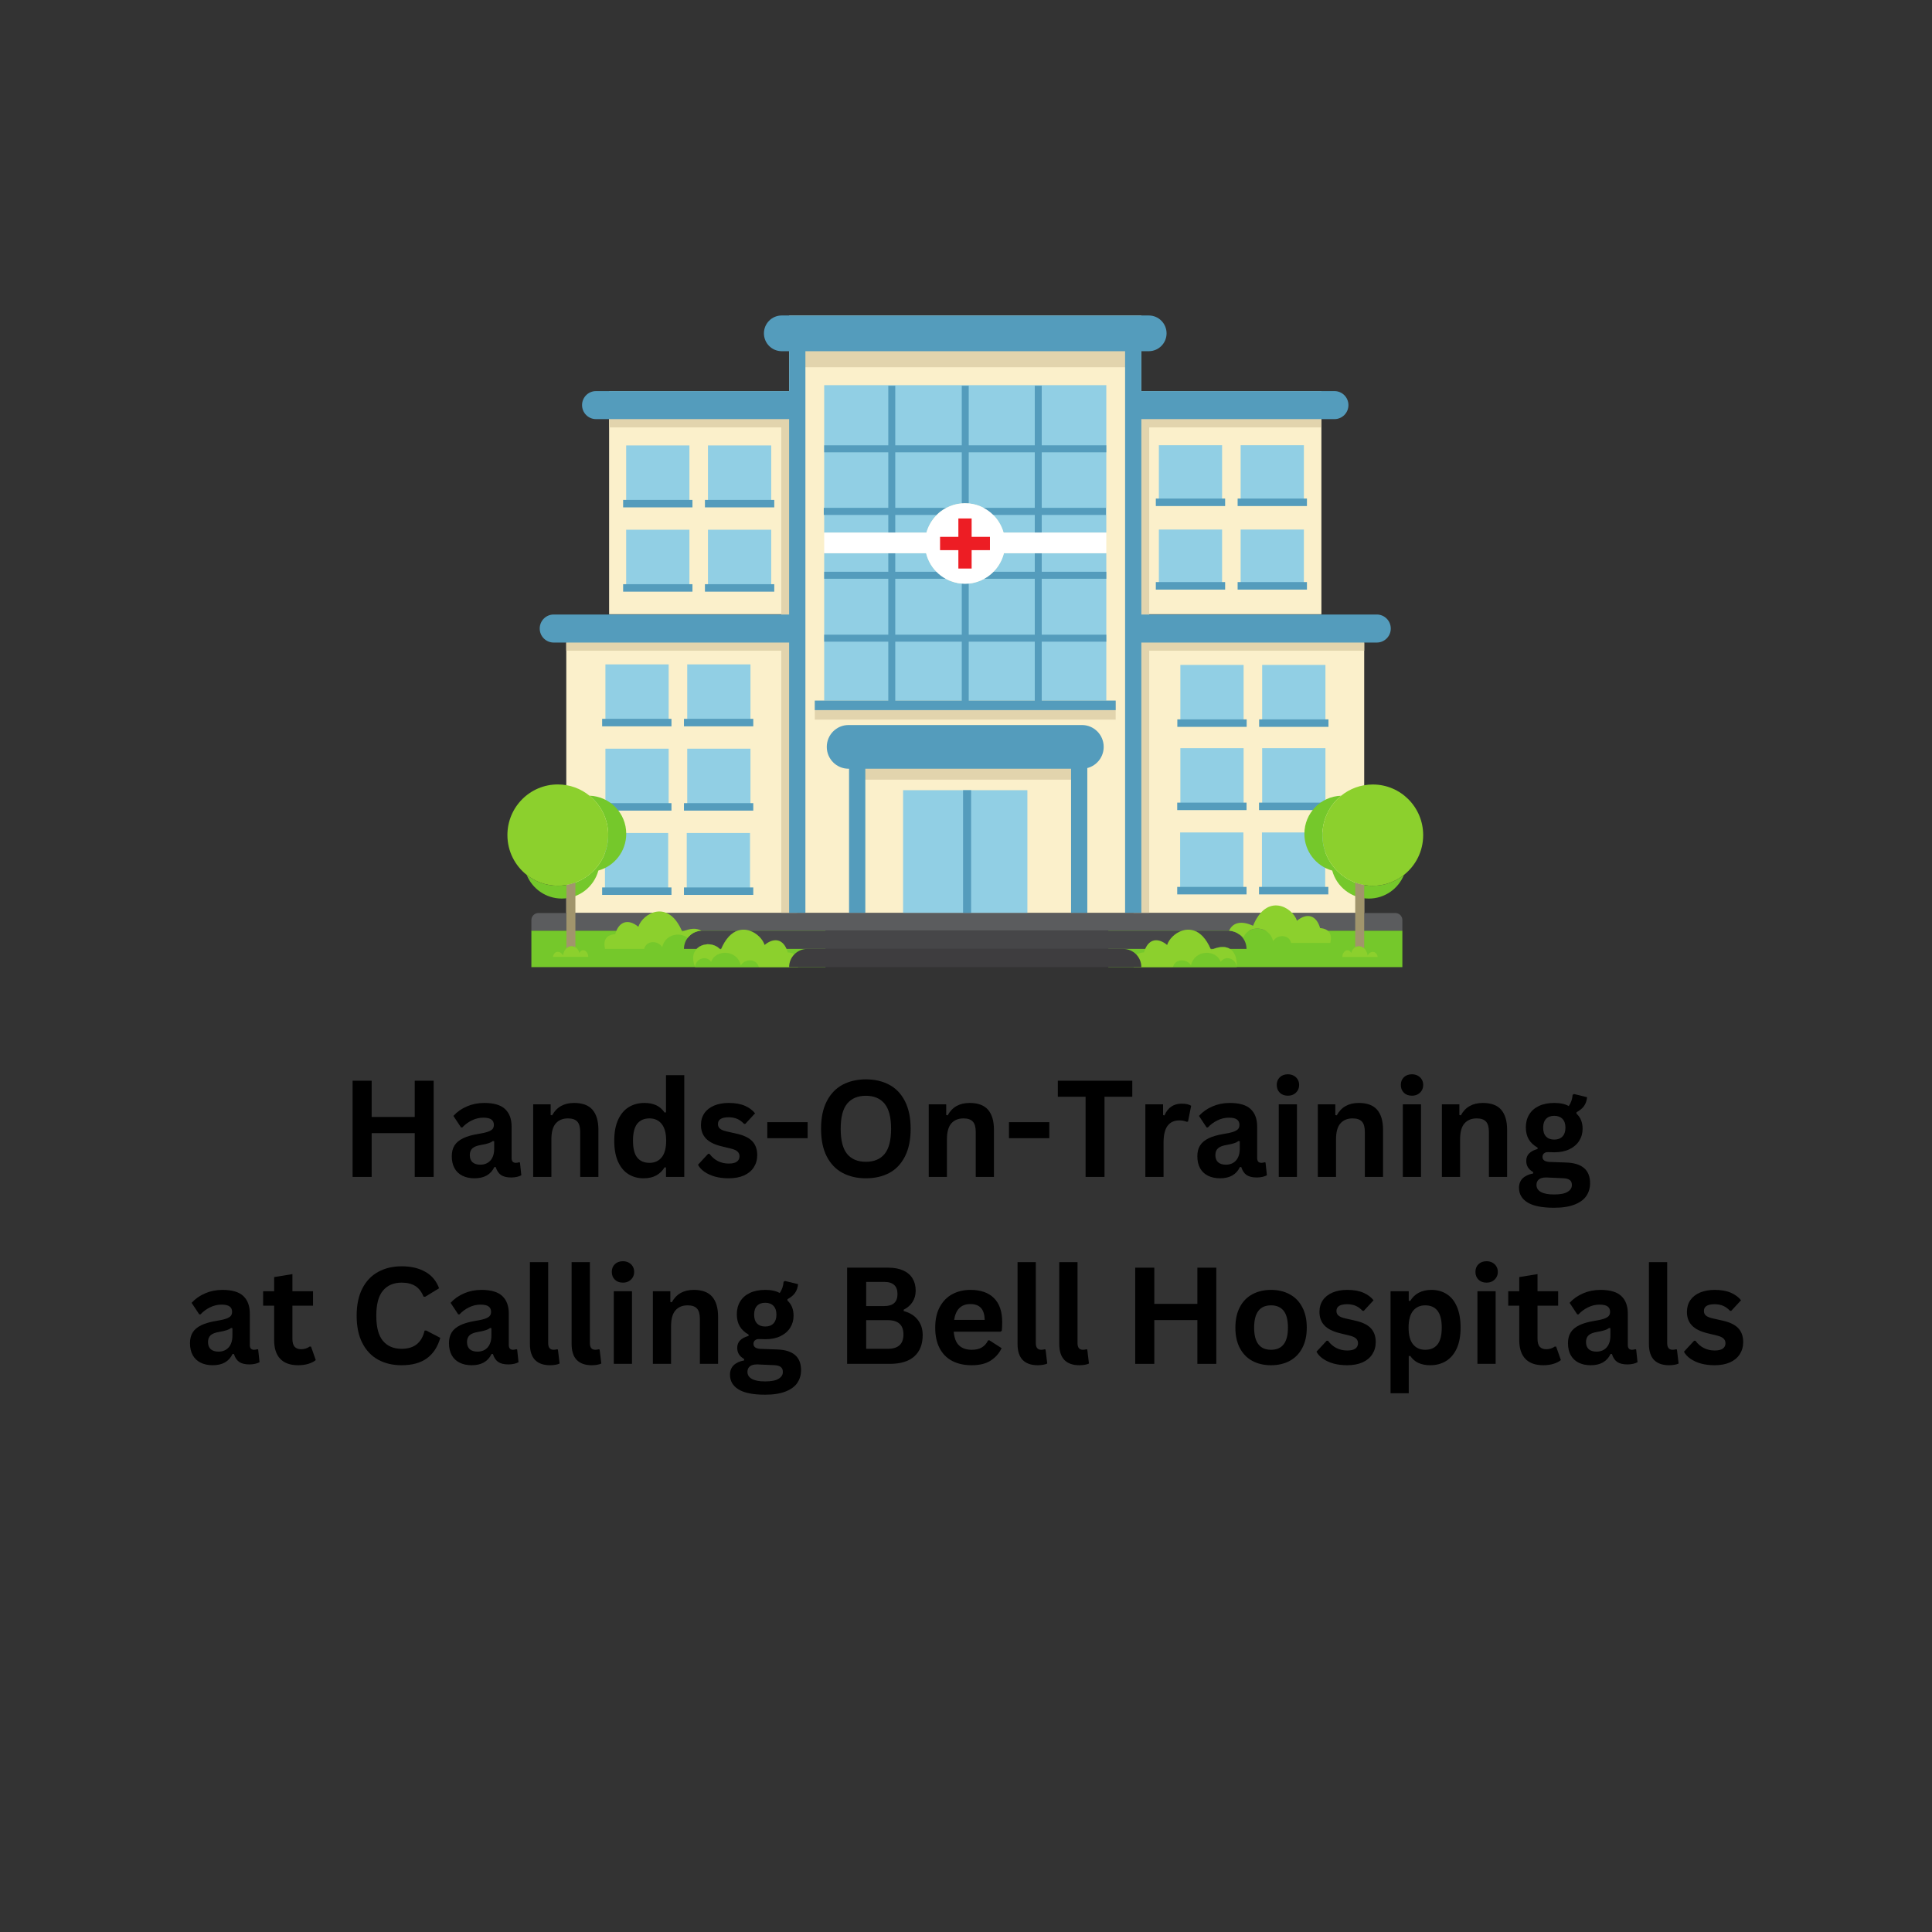 <svg xmlns="http://www.w3.org/2000/svg" xmlns:xlink="http://www.w3.org/1999/xlink" width="500" viewBox="0 0 375 375" height="500" preserveAspectRatio="xMidYMid meet"><rect x="0" y="0" width="375" height="375" fill="#333333" stroke="none"/><defs><g></g><clipPath id="e8f235bf91"><path d="M 153 61.105 L 222 61.105 L 222 178 L 153 178 Z M 153 61.105 " clip-rule="nonzero"></path></clipPath><clipPath id="f8c0e31ef4"><path d="M 148 61.105 L 227 61.105 L 227 69 L 148 69 Z M 148 61.105 " clip-rule="nonzero"></path></clipPath><clipPath id="92ba273bae"><path d="M 215 180 L 272.684 180 L 272.684 187.719 L 215 187.719 Z M 215 180 " clip-rule="nonzero"></path></clipPath><clipPath id="fc86290cf4"><path d="M 103 180 L 160.703 180 L 160.703 187.719 L 103 187.719 Z M 103 180 " clip-rule="nonzero"></path></clipPath><clipPath id="310c5b1327"><path d="M 227.359 184.422 L 240.691 184.422 L 240.691 187.719 L 227.359 187.719 Z M 227.359 184.422 " clip-rule="nonzero"></path></clipPath><clipPath id="713a446281"><path d="M 134.039 184.422 L 147.371 184.422 L 147.371 187.719 L 134.039 187.719 Z M 134.039 184.422 " clip-rule="nonzero"></path></clipPath><clipPath id="066c1c57af"><path d="M 219.359 180 L 240.691 180 L 240.691 187.719 L 219.359 187.719 Z M 219.359 180 " clip-rule="nonzero"></path></clipPath><clipPath id="c3696f6284"><path d="M 134.039 180 L 155 180 L 155 187.719 L 134.039 187.719 Z M 134.039 180 " clip-rule="nonzero"></path></clipPath><clipPath id="7649744625"><path d="M 256 152 L 276.238 152 L 276.238 172 L 256 172 Z M 256 152 " clip-rule="nonzero"></path></clipPath><clipPath id="0f238d0c63"><path d="M 98.488 152 L 119 152 L 119 172 L 98.488 172 Z M 98.488 152 " clip-rule="nonzero"></path></clipPath><clipPath id="6b954d7a6c"><path d="M 153 184 L 222 184 L 222 187.719 L 153 187.719 Z M 153 184 " clip-rule="nonzero"></path></clipPath></defs><g clip-path="url(#e8f235bf91)"><path fill="#fbf0cb" d="M 221.535 61.238 L 221.535 177.215 L 153.168 177.215 L 153.168 61.238 L 221.535 61.238 " fill-opacity="1" fill-rule="nonzero"></path></g><path fill="#fbf0cb" d="M 264.789 177.215 L 221.535 177.215 L 221.535 124.719 L 264.789 124.719 L 264.789 177.215 " fill-opacity="1" fill-rule="nonzero"></path><path fill="#fbf0cb" d="M 256.484 75.91 L 221.535 75.91 L 221.535 119.223 L 256.484 119.223 L 256.484 75.91 " fill-opacity="1" fill-rule="nonzero"></path><path fill="#fbf0cb" d="M 109.914 177.215 L 153.172 177.215 L 153.172 124.719 L 109.914 124.719 L 109.914 177.215 " fill-opacity="1" fill-rule="nonzero"></path><path fill="#fbf0cb" d="M 118.227 75.91 L 153.172 75.91 L 153.172 119.223 L 118.227 119.223 L 118.227 75.91 " fill-opacity="1" fill-rule="nonzero"></path><path fill="#e2d4ad" d="M 209.465 151.332 L 165.809 151.332 L 165.809 147.48 L 209.465 147.48 L 209.465 151.332 " fill-opacity="1" fill-rule="nonzero"></path><path fill="#e2d4ad" d="M 216.551 139.68 L 158.152 139.68 L 158.152 136.109 L 216.551 136.109 L 216.551 139.68 " fill-opacity="1" fill-rule="nonzero"></path><path fill="#e2d4ad" d="M 264.789 126.297 L 221.129 126.297 L 221.129 122.441 L 264.789 122.441 L 264.789 126.297 " fill-opacity="1" fill-rule="nonzero"></path><path fill="#e2d4ad" d="M 219.363 71.281 L 154.746 71.281 L 154.746 66.566 L 219.363 66.566 L 219.363 71.281 " fill-opacity="1" fill-rule="nonzero"></path><path fill="#e2d4ad" d="M 256.484 82.961 L 219.559 82.961 L 219.559 79.105 L 256.484 79.105 L 256.484 82.961 " fill-opacity="1" fill-rule="nonzero"></path><path fill="#e2d4ad" d="M 153.57 126.297 L 109.91 126.297 L 109.91 122.441 L 153.57 122.441 L 153.57 126.297 " fill-opacity="1" fill-rule="nonzero"></path><path fill="#e2d4ad" d="M 155.75 82.961 L 118.227 82.961 L 118.227 79.105 L 155.75 79.105 L 155.75 82.961 " fill-opacity="1" fill-rule="nonzero"></path><path fill="#e2d4ad" d="M 223.062 177.215 L 220.012 177.215 L 220.012 78.031 L 223.062 78.031 L 223.062 177.215 " fill-opacity="1" fill-rule="nonzero"></path><path fill="#e2d4ad" d="M 154.691 177.215 L 151.645 177.215 L 151.645 78.031 L 154.691 78.031 L 154.691 177.215 " fill-opacity="1" fill-rule="nonzero"></path><path fill="#91cfe4" d="M 199.414 153.375 L 199.414 177.215 L 175.289 177.215 L 175.289 153.375 L 199.414 153.375 " fill-opacity="1" fill-rule="nonzero"></path><path fill="#91cfe4" d="M 214.734 107.375 L 214.734 135.992 L 159.977 135.992 L 159.977 107.375 L 179.758 107.375 C 180.539 110.582 183.305 113.004 186.68 113.273 C 186.891 113.293 187.098 113.301 187.305 113.301 C 187.555 113.301 187.793 113.293 188.031 113.273 C 191.359 112.957 194.074 110.547 194.855 107.375 L 214.734 107.375 " fill-opacity="1" fill-rule="nonzero"></path><path fill="#91cfe4" d="M 214.734 74.762 L 214.734 103.383 L 194.793 103.383 C 193.945 100.316 191.273 98.02 188.031 97.715 C 187.793 97.695 187.555 97.684 187.305 97.684 C 187.098 97.684 186.891 97.695 186.68 97.715 C 183.391 97.973 180.684 100.289 179.824 103.383 L 159.977 103.383 L 159.977 74.762 L 214.734 74.762 " fill-opacity="1" fill-rule="nonzero"></path><path fill="#91cfe4" d="M 253.086 97.715 L 240.809 97.715 L 240.809 86.418 L 253.086 86.418 L 253.086 97.715 " fill-opacity="1" fill-rule="nonzero"></path><path fill="#91cfe4" d="M 237.207 97.715 L 224.934 97.715 L 224.934 86.418 L 237.207 86.418 L 237.207 97.715 " fill-opacity="1" fill-rule="nonzero"></path><path fill="#91cfe4" d="M 253.086 114.078 L 240.809 114.078 L 240.809 102.785 L 253.086 102.785 L 253.086 114.078 " fill-opacity="1" fill-rule="nonzero"></path><path fill="#91cfe4" d="M 237.207 114.078 L 224.934 114.078 L 224.934 102.785 L 237.207 102.785 L 237.207 114.078 " fill-opacity="1" fill-rule="nonzero"></path><path fill="#91cfe4" d="M 257.266 140.355 L 244.984 140.355 L 244.984 129.062 L 257.266 129.062 L 257.266 140.355 " fill-opacity="1" fill-rule="nonzero"></path><path fill="#91cfe4" d="M 241.383 140.355 L 229.109 140.355 L 229.109 129.062 L 241.383 129.062 L 241.383 140.355 " fill-opacity="1" fill-rule="nonzero"></path><path fill="#91cfe4" d="M 257.266 156.512 L 244.984 156.512 L 244.984 145.219 L 257.266 145.219 L 257.266 156.512 " fill-opacity="1" fill-rule="nonzero"></path><path fill="#91cfe4" d="M 241.383 156.512 L 229.109 156.512 L 229.109 145.219 L 241.383 145.219 L 241.383 156.512 " fill-opacity="1" fill-rule="nonzero"></path><path fill="#91cfe4" d="M 257.219 172.879 L 244.941 172.879 L 244.941 161.578 L 257.219 161.578 L 257.219 172.879 " fill-opacity="1" fill-rule="nonzero"></path><path fill="#91cfe4" d="M 241.34 172.879 L 229.062 172.879 L 229.062 161.578 L 241.34 161.578 L 241.34 172.879 " fill-opacity="1" fill-rule="nonzero"></path><path fill="#91cfe4" d="M 145.668 140.254 L 133.391 140.254 L 133.391 128.957 L 145.668 128.957 L 145.668 140.254 " fill-opacity="1" fill-rule="nonzero"></path><path fill="#91cfe4" d="M 129.789 140.254 L 117.512 140.254 L 117.512 128.957 L 129.789 128.957 L 129.789 140.254 " fill-opacity="1" fill-rule="nonzero"></path><path fill="#91cfe4" d="M 145.668 156.613 L 133.391 156.613 L 133.391 145.32 L 145.668 145.32 L 145.668 156.613 " fill-opacity="1" fill-rule="nonzero"></path><path fill="#91cfe4" d="M 129.789 156.613 L 117.512 156.613 L 117.512 145.32 L 129.789 145.32 L 129.789 156.613 " fill-opacity="1" fill-rule="nonzero"></path><path fill="#91cfe4" d="M 145.578 172.98 L 133.297 172.98 L 133.297 161.684 L 145.578 161.684 L 145.578 172.98 " fill-opacity="1" fill-rule="nonzero"></path><path fill="#91cfe4" d="M 129.695 172.98 L 117.422 172.98 L 117.422 161.684 L 129.695 161.684 L 129.695 172.98 " fill-opacity="1" fill-rule="nonzero"></path><path fill="#91cfe4" d="M 149.695 97.754 L 137.414 97.754 L 137.414 86.461 L 149.695 86.461 L 149.695 97.754 " fill-opacity="1" fill-rule="nonzero"></path><path fill="#91cfe4" d="M 133.816 97.754 L 121.539 97.754 L 121.539 86.461 L 133.816 86.461 L 133.816 97.754 " fill-opacity="1" fill-rule="nonzero"></path><path fill="#91cfe4" d="M 149.695 114.117 L 137.414 114.117 L 137.414 102.82 L 149.695 102.82 L 149.695 114.117 " fill-opacity="1" fill-rule="nonzero"></path><path fill="#91cfe4" d="M 133.816 114.117 L 121.539 114.117 L 121.539 102.82 L 133.816 102.82 L 133.816 114.117 " fill-opacity="1" fill-rule="nonzero"></path><path fill="#549cbc" d="M 214.734 110.984 L 214.734 112.344 L 191.023 112.344 C 191.695 111.977 192.301 111.523 192.824 110.984 L 214.734 110.984 " fill-opacity="1" fill-rule="nonzero"></path><path fill="#549cbc" d="M 183.582 112.344 L 159.977 112.344 L 159.977 110.984 L 181.777 110.984 C 182.312 111.527 182.914 111.988 183.582 112.344 " fill-opacity="1" fill-rule="nonzero"></path><path fill="#549cbc" d="M 183.621 98.574 C 182.934 98.93 182.309 99.398 181.762 99.945 L 159.895 99.945 L 159.895 98.574 L 183.621 98.574 " fill-opacity="1" fill-rule="nonzero"></path><path fill="#549cbc" d="M 214.648 98.574 L 214.648 99.945 L 192.699 99.945 C 192.145 99.398 191.516 98.941 190.828 98.574 L 214.648 98.574 " fill-opacity="1" fill-rule="nonzero"></path><path fill="#549cbc" d="M 154.746 81.352 L 115.684 81.352 C 114.188 81.352 112.977 80.133 112.977 78.629 C 112.977 77.125 114.188 75.91 115.684 75.91 L 154.746 75.91 L 154.746 81.352 " fill-opacity="1" fill-rule="nonzero"></path><path fill="#549cbc" d="M 154.746 124.719 L 107.469 124.719 C 105.973 124.719 104.758 123.504 104.758 122 C 104.758 120.496 105.973 119.277 107.469 119.277 L 154.746 119.277 L 154.746 124.719 " fill-opacity="1" fill-rule="nonzero"></path><path fill="#549cbc" d="M 219.957 81.352 L 259.02 81.352 C 260.516 81.352 261.73 80.133 261.73 78.629 C 261.73 77.125 260.516 75.91 259.02 75.91 L 219.957 75.91 L 219.957 81.352 " fill-opacity="1" fill-rule="nonzero"></path><path fill="#549cbc" d="M 219.957 124.719 L 267.238 124.719 C 268.734 124.719 269.949 123.504 269.949 122 C 269.949 120.496 268.734 119.277 267.238 119.277 L 219.957 119.277 L 219.957 124.719 " fill-opacity="1" fill-rule="nonzero"></path><g clip-path="url(#f8c0e31ef4)"><path fill="#549cbc" d="M 222.973 68.168 L 151.73 68.168 C 149.824 68.168 148.277 66.617 148.277 64.703 C 148.277 62.785 149.824 61.234 151.73 61.234 L 222.973 61.234 C 224.883 61.234 226.43 62.785 226.43 64.703 C 226.43 66.617 224.883 68.168 222.973 68.168 " fill-opacity="1" fill-rule="nonzero"></path></g><path fill="#549cbc" d="M 173.77 74.879 L 173.77 103.383 L 172.418 103.383 L 172.418 74.879 L 173.77 74.879 " fill-opacity="1" fill-rule="nonzero"></path><path fill="#549cbc" d="M 172.418 107.375 L 173.77 107.375 L 173.77 136.109 L 172.418 136.109 L 172.418 107.375 " fill-opacity="1" fill-rule="nonzero"></path><path fill="#549cbc" d="M 188.031 74.879 L 188.031 97.715 C 187.793 97.695 187.555 97.684 187.305 97.684 C 187.098 97.684 186.891 97.695 186.68 97.715 L 186.68 74.879 L 188.031 74.879 " fill-opacity="1" fill-rule="nonzero"></path><path fill="#549cbc" d="M 187.305 113.301 C 187.555 113.301 187.793 113.293 188.031 113.273 L 188.031 136.109 L 186.68 136.109 L 186.68 113.273 C 186.891 113.293 187.098 113.301 187.305 113.301 " fill-opacity="1" fill-rule="nonzero"></path><path fill="#549cbc" d="M 214.73 123.191 L 214.73 124.551 L 159.973 124.551 L 159.973 123.191 L 214.73 123.191 " fill-opacity="1" fill-rule="nonzero"></path><path fill="#549cbc" d="M 214.73 86.438 L 214.73 87.797 L 159.973 87.797 L 159.973 86.438 L 214.73 86.438 " fill-opacity="1" fill-rule="nonzero"></path><path fill="#549cbc" d="M 202.199 74.879 L 202.199 103.383 L 200.848 103.383 L 200.848 74.879 L 202.199 74.879 " fill-opacity="1" fill-rule="nonzero"></path><path fill="#549cbc" d="M 200.848 107.375 L 202.199 107.375 L 202.199 136.109 L 200.848 136.109 L 200.848 107.375 " fill-opacity="1" fill-rule="nonzero"></path><path fill="#549cbc" d="M 188.492 153.375 L 188.492 177.215 L 186.93 177.215 L 186.93 153.375 L 188.492 153.375 " fill-opacity="1" fill-rule="nonzero"></path><path fill="#549cbc" d="M 156.328 177.215 L 153.168 177.215 L 153.168 67.383 L 156.328 67.383 L 156.328 177.215 " fill-opacity="1" fill-rule="nonzero"></path><path fill="#549cbc" d="M 221.535 177.188 L 218.379 177.188 L 218.379 67.355 L 221.535 67.355 L 221.535 177.188 " fill-opacity="1" fill-rule="nonzero"></path><path fill="#549cbc" d="M 237.797 98.223 L 224.344 98.223 L 224.344 96.773 L 237.797 96.773 L 237.797 98.223 " fill-opacity="1" fill-rule="nonzero"></path><path fill="#549cbc" d="M 253.676 98.223 L 240.223 98.223 L 240.223 96.773 L 253.676 96.773 L 253.676 98.223 " fill-opacity="1" fill-rule="nonzero"></path><path fill="#549cbc" d="M 253.676 114.441 L 240.223 114.441 L 240.223 112.984 L 253.676 112.984 L 253.676 114.441 " fill-opacity="1" fill-rule="nonzero"></path><path fill="#549cbc" d="M 237.797 114.441 L 224.344 114.441 L 224.344 112.984 L 237.797 112.984 L 237.797 114.441 " fill-opacity="1" fill-rule="nonzero"></path><path fill="#549cbc" d="M 241.977 141.082 L 228.52 141.082 L 228.52 139.629 L 241.977 139.629 L 241.977 141.082 " fill-opacity="1" fill-rule="nonzero"></path><path fill="#549cbc" d="M 257.855 141.082 L 244.398 141.082 L 244.398 139.629 L 257.855 139.629 L 257.855 141.082 " fill-opacity="1" fill-rule="nonzero"></path><path fill="#549cbc" d="M 241.953 157.238 L 228.496 157.238 L 228.496 155.789 L 241.953 155.789 L 241.953 157.238 " fill-opacity="1" fill-rule="nonzero"></path><path fill="#549cbc" d="M 257.828 157.238 L 244.375 157.238 L 244.375 155.789 L 257.828 155.789 L 257.828 157.238 " fill-opacity="1" fill-rule="nonzero"></path><path fill="#549cbc" d="M 241.953 173.602 L 228.496 173.602 L 228.496 172.148 L 241.953 172.148 L 241.953 173.602 " fill-opacity="1" fill-rule="nonzero"></path><path fill="#549cbc" d="M 257.828 173.602 L 244.375 173.602 L 244.375 172.148 L 257.828 172.148 L 257.828 173.602 " fill-opacity="1" fill-rule="nonzero"></path><path fill="#549cbc" d="M 130.332 173.703 L 116.875 173.703 L 116.875 172.254 L 130.332 172.254 L 130.332 173.703 " fill-opacity="1" fill-rule="nonzero"></path><path fill="#549cbc" d="M 146.211 173.703 L 132.754 173.703 L 132.754 172.254 L 146.211 172.254 L 146.211 173.703 " fill-opacity="1" fill-rule="nonzero"></path><path fill="#549cbc" d="M 130.332 157.34 L 116.875 157.34 L 116.875 155.891 L 130.332 155.891 L 130.332 157.34 " fill-opacity="1" fill-rule="nonzero"></path><path fill="#549cbc" d="M 146.211 157.34 L 132.754 157.34 L 132.754 155.891 L 146.211 155.891 L 146.211 157.34 " fill-opacity="1" fill-rule="nonzero"></path><path fill="#549cbc" d="M 130.332 140.98 L 116.875 140.98 L 116.875 139.527 L 130.332 139.527 L 130.332 140.98 " fill-opacity="1" fill-rule="nonzero"></path><path fill="#549cbc" d="M 146.211 140.98 L 132.754 140.98 L 132.754 139.527 L 146.211 139.527 L 146.211 140.98 " fill-opacity="1" fill-rule="nonzero"></path><path fill="#549cbc" d="M 134.406 114.844 L 120.949 114.844 L 120.949 113.391 L 134.406 113.391 L 134.406 114.844 " fill-opacity="1" fill-rule="nonzero"></path><path fill="#549cbc" d="M 150.285 114.844 L 136.828 114.844 L 136.828 113.391 L 150.285 113.391 L 150.285 114.844 " fill-opacity="1" fill-rule="nonzero"></path><path fill="#549cbc" d="M 134.406 98.48 L 120.949 98.48 L 120.949 97.031 L 134.406 97.031 L 134.406 98.48 " fill-opacity="1" fill-rule="nonzero"></path><path fill="#549cbc" d="M 150.285 98.48 L 136.828 98.48 L 136.828 97.031 L 150.285 97.031 L 150.285 98.48 " fill-opacity="1" fill-rule="nonzero"></path><path fill="#549cbc" d="M 167.957 177.215 L 164.801 177.215 L 164.801 145.938 L 167.957 145.938 L 167.957 177.215 " fill-opacity="1" fill-rule="nonzero"></path><path fill="#549cbc" d="M 211.047 177.215 L 207.891 177.215 L 207.891 145.32 L 211.047 145.32 L 211.047 177.215 " fill-opacity="1" fill-rule="nonzero"></path><path fill="#549cbc" d="M 210.004 149.211 L 164.703 149.211 C 162.367 149.211 160.477 147.312 160.477 144.969 C 160.477 142.625 162.367 140.727 164.703 140.727 L 210.004 140.727 C 212.332 140.727 214.227 142.625 214.227 144.969 C 214.227 147.312 212.332 149.211 210.004 149.211 " fill-opacity="1" fill-rule="nonzero"></path><path fill="#549cbc" d="M 216.551 137.832 L 158.152 137.832 L 158.152 135.984 L 216.551 135.984 L 216.551 137.832 " fill-opacity="1" fill-rule="nonzero"></path><path fill="#ffffff" d="M 214.734 103.383 L 214.734 107.375 L 194.855 107.375 C 194.516 108.762 193.797 109.996 192.824 110.984 C 192.301 111.523 191.695 111.977 191.023 112.344 C 190.121 112.852 189.113 113.18 188.031 113.273 C 187.793 113.293 187.555 113.301 187.305 113.301 C 187.098 113.301 186.891 113.293 186.68 113.273 C 185.562 113.184 184.516 112.859 183.582 112.344 C 182.914 111.988 182.312 111.527 181.777 110.984 C 180.809 110.008 180.102 108.773 179.758 107.375 L 159.977 107.375 L 159.977 103.383 L 179.824 103.383 C 180.188 102.062 180.902 100.883 181.844 99.945 C 182.391 99.398 183.02 98.93 183.707 98.574 C 184.613 98.098 185.613 97.789 186.68 97.715 C 186.891 97.695 187.098 97.684 187.305 97.684 C 187.555 97.684 187.793 97.695 188.031 97.715 C 189.062 97.812 190.035 98.105 190.91 98.574 C 191.598 98.941 192.23 99.398 192.781 99.945 C 193.715 100.883 194.418 102.062 194.793 103.383 L 214.734 103.383 " fill-opacity="1" fill-rule="nonzero"></path><path fill="#ed1d24" d="M 188.594 110.355 L 186.02 110.355 L 186.02 100.633 L 188.594 100.633 L 188.594 110.355 " fill-opacity="1" fill-rule="nonzero"></path><path fill="#ed1d24" d="M 192.148 104.203 L 192.148 106.785 L 182.465 106.785 L 182.465 104.203 L 192.148 104.203 " fill-opacity="1" fill-rule="nonzero"></path><path fill="#5b5c5e" d="M 272.199 180.648 L 103.141 180.648 L 103.141 178.59 C 103.141 177.828 103.75 177.215 104.508 177.215 L 270.832 177.215 C 271.59 177.215 272.199 177.828 272.199 178.59 L 272.199 180.648 " fill-opacity="1" fill-rule="nonzero"></path><g clip-path="url(#92ba273bae)"><path fill="#75c82b" d="M 215.117 187.719 L 272.199 187.719 L 272.199 180.648 L 215.117 180.648 L 215.117 187.719 " fill-opacity="1" fill-rule="nonzero"></path></g><g clip-path="url(#fc86290cf4)"><path fill="#75c82b" d="M 103.141 187.719 L 160.219 187.719 L 160.219 180.648 L 103.141 180.648 L 103.141 187.719 " fill-opacity="1" fill-rule="nonzero"></path></g><path fill="#75c82b" d="M 250.605 183.016 L 238.227 183.016 L 238.23 182.957 C 238.375 181.328 240.406 180.648 241.352 181.98 C 242.219 179.531 246.41 179.559 247.109 182.691 C 247.859 181.359 250.18 181.281 250.605 183.016 " fill-opacity="1" fill-rule="nonzero"></path><path fill="#75c82b" d="M 137.41 184.184 L 125.027 184.184 C 125.469 182.449 127.785 182.527 128.527 183.859 C 129.234 180.727 133.418 180.699 134.293 183.156 C 135.164 181.906 136.996 182.434 137.355 183.82 C 137.383 183.914 137.395 184.023 137.402 184.125 L 137.41 184.184 " fill-opacity="1" fill-rule="nonzero"></path><g clip-path="url(#310c5b1327)"><path fill="#75c82b" d="M 240.051 187.719 L 227.672 187.719 C 228.098 185.992 230.414 186.059 231.168 187.391 C 231.863 184.258 236.059 184.23 236.926 186.691 C 237.859 185.359 239.898 186.039 240.043 187.66 L 240.051 187.719 " fill-opacity="1" fill-rule="nonzero"></path></g><g clip-path="url(#713a446281)"><path fill="#75c82b" d="M 147.289 187.719 L 134.906 187.719 L 134.914 187.66 C 135.059 186.039 137.09 185.359 138.031 186.691 C 138.902 184.23 143.094 184.258 143.789 187.391 C 144.535 186.059 146.859 185.992 147.289 187.719 " fill-opacity="1" fill-rule="nonzero"></path></g><path fill="#75c82b" d="M 272.504 169.82 C 271.406 172.523 268.766 174.414 265.688 174.414 C 262.293 174.414 259.434 172.117 258.586 168.98 C 255.469 168.117 253.18 165.254 253.18 161.844 C 253.18 157.836 256.355 154.578 260.309 154.453 C 258.102 156.254 256.676 159.004 256.676 162.098 C 256.676 164.125 257.289 166.008 258.336 167.582 L 258.348 167.59 C 258.738 168.172 259.195 168.719 259.699 169.199 C 261.453 170.895 263.84 171.93 266.461 171.93 C 268.738 171.93 270.836 171.141 272.504 169.82 " fill-opacity="1" fill-rule="nonzero"></path><path fill="#75c82b" d="M 121.551 161.836 C 121.551 165.246 119.262 168.109 116.145 168.969 C 115.297 172.105 112.438 174.41 109.043 174.41 C 105.965 174.41 103.324 172.512 102.227 169.812 C 103.895 171.133 105.992 171.918 108.27 171.918 C 110.895 171.918 113.277 170.883 115.027 169.188 C 115.535 168.711 115.996 168.164 116.383 167.582 L 116.395 167.57 C 117.441 166 118.055 164.125 118.055 162.086 C 118.055 158.992 116.629 156.246 114.418 154.445 C 118.375 154.566 121.551 157.824 121.551 161.836 " fill-opacity="1" fill-rule="nonzero"></path><path fill="#464648" d="M 143.145 180.648 C 142.008 181.062 140.871 182.137 139.988 184.184 L 139.699 184.184 C 139.082 183.562 138.223 183.273 137.395 183.281 C 137.309 183.281 137.215 183.293 137.125 183.301 C 136.402 183.371 135.719 183.668 135.219 184.184 L 132.754 184.184 C 132.754 183.375 133.02 182.629 133.484 182.039 C 133.57 181.914 133.676 181.801 133.789 181.688 C 134.391 181.082 135.211 180.688 136.125 180.66 L 136.281 180.648 L 143.145 180.648 " fill-opacity="1" fill-rule="nonzero"></path><path fill="#464648" d="M 137.395 183.281 C 138.223 183.273 139.082 183.562 139.699 184.184 L 135.219 184.184 C 135.719 183.668 136.402 183.371 137.125 183.301 C 137.215 183.293 137.309 183.281 137.395 183.281 " fill-opacity="1" fill-rule="nonzero"></path><path fill="#464648" d="M 241.949 184.184 L 238.73 184.184 C 237.949 183.695 236.852 183.684 235.562 184.184 L 234.973 184.184 C 234.086 182.137 232.953 181.062 231.809 180.648 L 238.434 180.648 L 238.566 180.66 C 239.309 180.68 239.984 180.938 240.539 181.359 C 241.398 182 241.949 183.023 241.949 184.184 " fill-opacity="1" fill-rule="nonzero"></path><path fill="#464648" d="M 234.973 184.184 L 139.988 184.184 C 140.871 182.137 142.008 181.062 143.145 180.648 L 231.809 180.648 C 232.953 181.062 234.086 182.137 234.973 184.184 " fill-opacity="1" fill-rule="nonzero"></path><path fill="#464648" d="M 238.73 184.184 L 235.562 184.184 C 236.852 183.684 237.949 183.695 238.73 184.184 " fill-opacity="1" fill-rule="nonzero"></path><path fill="#8cd02d" d="M 258.215 183.016 L 250.605 183.016 C 250.18 181.281 247.859 181.359 247.109 182.691 C 246.41 179.559 242.219 179.531 241.352 181.98 C 241.133 181.664 240.848 181.461 240.539 181.359 C 239.984 180.938 239.309 180.68 238.566 180.66 C 239.262 179.031 240.977 178.648 243.211 179.691 C 245.906 173.191 250.871 176.082 251.742 178.715 C 253.684 177.105 255.523 177.633 256.23 180.141 C 258.031 180.293 258.586 181.328 258.215 183.016 " fill-opacity="1" fill-rule="nonzero"></path><path fill="#8cd02d" d="M 136.125 180.66 C 135.211 180.688 134.391 181.082 133.789 181.688 C 133.676 181.801 133.57 181.914 133.484 182.039 C 131.961 180.82 129.102 181.32 128.527 183.859 C 127.785 182.527 125.469 182.449 125.027 184.184 L 117.434 184.184 C 117.059 182.5 117.613 181.461 119.414 181.312 C 120.113 178.801 121.957 178.277 123.902 179.883 C 124.766 177.262 129.738 174.371 132.426 180.859 C 133.961 180.141 135.238 180.094 136.125 180.66 " fill-opacity="1" fill-rule="nonzero"></path><path fill="#8cd02d" d="M 137.41 183.82 L 137.355 183.82 C 137.309 183.629 137.23 183.457 137.125 183.301 C 137.215 183.293 137.309 183.281 137.395 183.281 C 137.41 183.457 137.41 183.637 137.41 183.82 " fill-opacity="1" fill-rule="nonzero"></path><g clip-path="url(#066c1c57af)"><path fill="#8cd02d" d="M 240.043 187.66 C 239.898 186.039 237.859 185.359 236.926 186.691 C 236.059 184.23 231.863 184.258 231.168 187.391 C 230.414 186.059 228.098 185.992 227.672 187.719 L 220.062 187.719 C 219.691 186.031 220.242 185.004 222.043 184.855 C 222.113 184.613 222.191 184.383 222.285 184.184 C 223.102 182.258 224.781 181.961 226.535 183.414 C 226.898 182.289 228.043 181.102 229.434 180.648 C 230.18 180.398 230.988 180.359 231.809 180.648 C 232.953 181.062 234.086 182.137 234.973 184.184 L 235.07 184.395 C 235.238 184.316 235.402 184.242 235.562 184.184 C 236.852 183.684 237.949 183.695 238.73 184.184 C 239.637 184.742 240.129 185.914 240.043 187.66 " fill-opacity="1" fill-rule="nonzero"></path></g><g clip-path="url(#c3696f6284)"><path fill="#8cd02d" d="M 154.887 187.719 L 147.289 187.719 C 146.859 185.992 144.535 186.059 143.789 187.391 C 143.094 184.258 138.902 184.23 138.031 186.691 C 137.09 185.359 135.059 186.039 134.914 187.66 C 134.254 186.098 134.523 184.922 135.219 184.184 C 135.719 183.668 136.402 183.371 137.125 183.301 C 137.215 183.293 137.309 183.281 137.395 183.281 C 138.223 183.273 139.082 183.562 139.699 184.184 L 139.895 184.395 L 139.988 184.184 C 140.871 182.137 142.008 181.062 143.145 180.648 C 143.961 180.359 144.781 180.398 145.516 180.648 C 146.906 181.102 148.051 182.289 148.414 183.414 C 150.168 181.961 151.852 182.258 152.664 184.184 C 152.762 184.383 152.836 184.613 152.902 184.855 C 154.707 185.004 155.258 186.031 154.887 187.719 " fill-opacity="1" fill-rule="nonzero"></path></g><g clip-path="url(#7649744625)"><path fill="#8cd02d" d="M 276.238 162.098 C 276.238 165.234 274.781 168.02 272.504 169.82 C 270.836 171.141 268.738 171.93 266.461 171.93 C 265.898 171.93 265.336 171.879 264.789 171.781 C 264.191 171.68 263.602 171.523 263.047 171.305 C 261.789 170.844 260.656 170.121 259.699 169.199 C 259.195 168.719 258.738 168.172 258.348 167.59 L 258.336 167.582 C 257.289 166.008 256.676 164.125 256.676 162.098 C 256.676 159.004 258.102 156.254 260.309 154.453 C 261.988 153.086 264.133 152.27 266.461 152.27 C 271.867 152.27 276.238 156.668 276.238 162.098 " fill-opacity="1" fill-rule="nonzero"></path></g><path fill="#8cd02d" d="M 267.41 185.746 L 260.547 185.746 C 260.605 184.488 261.75 183.953 262.273 184.969 C 262.414 184.441 262.703 184.066 263.047 183.859 C 263.59 183.523 264.277 183.59 264.789 184.078 C 265.113 184.383 265.363 184.855 265.469 185.504 C 265.887 184.5 267.176 184.441 267.41 185.746 " fill-opacity="1" fill-rule="nonzero"></path><g clip-path="url(#0f238d0c63)"><path fill="#8cd02d" d="M 118.055 162.086 C 118.055 164.125 117.441 166 116.395 167.57 L 116.383 167.582 C 115.996 168.164 115.535 168.711 115.027 169.188 C 114.074 170.109 112.941 170.836 111.684 171.293 C 111.129 171.516 110.539 171.668 109.941 171.773 C 109.395 171.871 108.832 171.918 108.27 171.918 C 105.992 171.918 103.895 171.133 102.227 169.812 C 99.949 168.012 98.488 165.223 98.488 162.086 C 98.488 156.656 102.863 152.258 108.27 152.258 C 110.598 152.258 112.742 153.074 114.418 154.445 C 116.629 156.246 118.055 158.992 118.055 162.086 " fill-opacity="1" fill-rule="nonzero"></path></g><path fill="#8cd02d" d="M 114.184 185.734 L 107.32 185.734 C 107.555 184.434 108.844 184.488 109.262 185.488 C 109.367 184.844 109.617 184.363 109.941 184.066 C 110.453 183.57 111.141 183.512 111.684 183.848 C 112.027 184.059 112.312 184.434 112.457 184.961 C 112.98 183.945 114.125 184.48 114.184 185.734 " fill-opacity="1" fill-rule="nonzero"></path><g clip-path="url(#6b954d7a6c)"><path fill="#3e3d3f" d="M 221.535 187.719 L 153.168 187.719 C 153.168 185.766 154.746 184.184 156.688 184.184 L 218.016 184.184 C 219.965 184.184 221.535 185.766 221.535 187.719 " fill-opacity="1" fill-rule="nonzero"></path></g><path fill="#a1956c" d="M 264.789 171.781 L 264.789 184.078 C 264.277 183.59 263.59 183.523 263.047 183.859 L 263.047 171.305 C 263.602 171.523 264.191 171.68 264.789 171.781 " fill-opacity="1" fill-rule="nonzero"></path><path fill="#a1956c" d="M 111.684 171.293 L 111.684 183.848 C 111.141 183.512 110.453 183.57 109.941 184.066 L 109.941 171.773 C 110.539 171.668 111.129 171.516 111.684 171.293 " fill-opacity="1" fill-rule="nonzero"></path><g fill="#000000" fill-opacity="1"><g transform="translate(66.017, 228.44)"><g><path d="M 14.484 -11.641 L 14.484 -18.672 L 18.156 -18.672 L 18.156 0 L 14.484 0 L 14.484 -8.5 L 6.125 -8.5 L 6.125 0 L 2.422 0 L 2.422 -18.672 L 6.125 -18.672 L 6.125 -11.641 Z M 14.484 -11.641 "></path></g></g></g><g fill="#000000" fill-opacity="1"><g transform="translate(86.612, 228.44)"><g><path d="M 5.484 0.266 C 4.586 0.266 3.805 0.098 3.141 -0.234 C 2.473 -0.566 1.961 -1.051 1.609 -1.688 C 1.254 -2.332 1.078 -3.109 1.078 -4.016 C 1.078 -4.848 1.254 -5.547 1.609 -6.109 C 1.961 -6.672 2.516 -7.133 3.266 -7.5 C 4.016 -7.863 4.992 -8.145 6.203 -8.344 C 7.047 -8.477 7.688 -8.625 8.125 -8.781 C 8.562 -8.945 8.859 -9.129 9.016 -9.328 C 9.172 -9.535 9.25 -9.797 9.25 -10.109 C 9.25 -10.566 9.086 -10.91 8.766 -11.141 C 8.453 -11.379 7.93 -11.5 7.203 -11.5 C 6.422 -11.5 5.676 -11.32 4.969 -10.969 C 4.258 -10.625 3.645 -10.172 3.125 -9.609 L 2.875 -9.609 L 1.391 -11.844 C 2.109 -12.633 2.984 -13.25 4.016 -13.688 C 5.047 -14.133 6.164 -14.359 7.375 -14.359 C 9.238 -14.359 10.586 -13.961 11.422 -13.172 C 12.266 -12.379 12.688 -11.254 12.688 -9.797 L 12.688 -3.672 C 12.688 -3.047 12.961 -2.734 13.516 -2.734 C 13.723 -2.734 13.93 -2.77 14.141 -2.844 L 14.312 -2.797 L 14.578 -0.328 C 14.379 -0.203 14.102 -0.098 13.75 -0.016 C 13.406 0.066 13.023 0.109 12.609 0.109 C 11.766 0.109 11.102 -0.051 10.625 -0.375 C 10.156 -0.707 9.816 -1.219 9.609 -1.906 L 9.344 -1.922 C 8.656 -0.461 7.367 0.266 5.484 0.266 Z M 6.609 -2.375 C 7.43 -2.375 8.086 -2.645 8.578 -3.188 C 9.066 -3.738 9.312 -4.504 9.312 -5.484 L 9.312 -6.922 L 9.062 -6.969 C 8.852 -6.801 8.578 -6.66 8.234 -6.547 C 7.891 -6.43 7.395 -6.316 6.75 -6.203 C 5.977 -6.078 5.422 -5.859 5.078 -5.547 C 4.742 -5.234 4.578 -4.797 4.578 -4.234 C 4.578 -3.629 4.754 -3.164 5.109 -2.844 C 5.473 -2.531 5.973 -2.375 6.609 -2.375 Z M 6.609 -2.375 "></path></g></g></g><g fill="#000000" fill-opacity="1"><g transform="translate(101.461, 228.44)"><g><path d="M 2.031 0 L 2.031 -14.094 L 5.422 -14.094 L 5.422 -12.016 L 5.703 -11.953 C 6.578 -13.555 8 -14.359 9.969 -14.359 C 11.594 -14.359 12.785 -13.914 13.547 -13.031 C 14.305 -12.145 14.688 -10.852 14.688 -9.156 L 14.688 0 L 11.156 0 L 11.156 -8.719 C 11.156 -9.656 10.969 -10.328 10.594 -10.734 C 10.219 -11.148 9.613 -11.359 8.781 -11.359 C 7.77 -11.359 6.977 -11.031 6.406 -10.375 C 5.844 -9.727 5.562 -8.703 5.562 -7.297 L 5.562 0 Z M 2.031 0 "></path></g></g></g><g fill="#000000" fill-opacity="1"><g transform="translate(117.958, 228.44)"><g><path d="M 6.953 0.266 C 5.836 0.266 4.852 -0.004 4 -0.547 C 3.145 -1.086 2.473 -1.906 1.984 -3 C 1.504 -4.094 1.266 -5.438 1.266 -7.031 C 1.266 -8.645 1.516 -10 2.016 -11.094 C 2.516 -12.188 3.203 -13.004 4.078 -13.547 C 4.961 -14.086 5.984 -14.359 7.141 -14.359 C 8.016 -14.359 8.773 -14.207 9.422 -13.906 C 10.066 -13.602 10.609 -13.129 11.047 -12.484 L 11.312 -12.547 L 11.312 -19.75 L 14.859 -19.75 L 14.859 0 L 11.312 0 L 11.312 -1.828 L 11.047 -1.875 C 10.648 -1.207 10.113 -0.68 9.438 -0.297 C 8.758 0.078 7.93 0.266 6.953 0.266 Z M 8.109 -2.734 C 9.109 -2.734 9.895 -3.086 10.469 -3.797 C 11.051 -4.504 11.344 -5.582 11.344 -7.031 C 11.344 -8.477 11.051 -9.562 10.469 -10.281 C 9.895 -11 9.109 -11.359 8.109 -11.359 C 7.066 -11.359 6.27 -11.008 5.719 -10.312 C 5.176 -9.613 4.906 -8.52 4.906 -7.031 C 4.906 -5.551 5.176 -4.461 5.719 -3.766 C 6.27 -3.078 7.066 -2.734 8.109 -2.734 Z M 8.109 -2.734 "></path></g></g></g><g fill="#000000" fill-opacity="1"><g transform="translate(134.837, 228.44)"><g><path d="M 6.594 0.266 C 5.625 0.266 4.738 0.156 3.938 -0.062 C 3.145 -0.289 2.461 -0.602 1.891 -1 C 1.328 -1.395 0.91 -1.848 0.641 -2.359 L 2.609 -4.484 L 2.875 -4.484 C 3.344 -3.848 3.895 -3.375 4.531 -3.062 C 5.164 -2.75 5.859 -2.594 6.609 -2.594 C 7.305 -2.594 7.828 -2.711 8.172 -2.953 C 8.523 -3.203 8.703 -3.555 8.703 -4.016 C 8.703 -4.379 8.57 -4.68 8.312 -4.922 C 8.062 -5.16 7.656 -5.348 7.094 -5.484 L 5.234 -5.938 C 3.836 -6.27 2.816 -6.781 2.172 -7.469 C 1.535 -8.156 1.219 -9.023 1.219 -10.078 C 1.219 -10.953 1.438 -11.711 1.875 -12.359 C 2.32 -13.004 2.953 -13.5 3.766 -13.844 C 4.586 -14.188 5.535 -14.359 6.609 -14.359 C 7.879 -14.359 8.93 -14.172 9.766 -13.797 C 10.598 -13.43 11.25 -12.945 11.719 -12.344 L 9.828 -10.297 L 9.578 -10.297 C 9.18 -10.734 8.738 -11.055 8.25 -11.266 C 7.758 -11.473 7.211 -11.578 6.609 -11.578 C 5.211 -11.578 4.516 -11.141 4.516 -10.266 C 4.516 -9.898 4.645 -9.602 4.906 -9.375 C 5.164 -9.145 5.625 -8.957 6.281 -8.812 L 8.016 -8.422 C 9.453 -8.117 10.5 -7.629 11.156 -6.953 C 11.812 -6.273 12.141 -5.367 12.141 -4.234 C 12.141 -3.336 11.914 -2.547 11.469 -1.859 C 11.031 -1.18 10.395 -0.656 9.562 -0.281 C 8.727 0.082 7.738 0.266 6.594 0.266 Z M 6.594 0.266 "></path></g></g></g><g fill="#000000" fill-opacity="1"><g transform="translate(147.822, 228.44)"><g><path d="M 8.938 -7.516 L 1.109 -7.516 L 1.109 -10.625 L 8.938 -10.625 Z M 8.938 -7.516 "></path></g></g></g><g fill="#000000" fill-opacity="1"><g transform="translate(157.897, 228.44)"><g><path d="M 10.172 0.266 C 8.461 0.266 6.953 -0.082 5.641 -0.781 C 4.336 -1.477 3.316 -2.539 2.578 -3.969 C 1.836 -5.406 1.469 -7.195 1.469 -9.344 C 1.469 -11.477 1.836 -13.258 2.578 -14.688 C 3.316 -16.125 4.336 -17.191 5.641 -17.891 C 6.953 -18.586 8.461 -18.938 10.172 -18.938 C 11.891 -18.938 13.398 -18.586 14.703 -17.891 C 16.004 -17.203 17.02 -16.141 17.75 -14.703 C 18.488 -13.266 18.859 -11.477 18.859 -9.344 C 18.859 -7.195 18.488 -5.406 17.75 -3.969 C 17.02 -2.531 16.004 -1.461 14.703 -0.766 C 13.398 -0.078 11.891 0.266 10.172 0.266 Z M 10.172 -2.938 C 11.754 -2.938 12.961 -3.441 13.797 -4.453 C 14.641 -5.473 15.062 -7.102 15.062 -9.344 C 15.062 -11.57 14.641 -13.195 13.797 -14.219 C 12.961 -15.238 11.754 -15.75 10.172 -15.75 C 8.586 -15.75 7.375 -15.238 6.531 -14.219 C 5.695 -13.195 5.281 -11.57 5.281 -9.344 C 5.281 -7.102 5.695 -5.473 6.531 -4.453 C 7.375 -3.441 8.586 -2.938 10.172 -2.938 Z M 10.172 -2.938 "></path></g></g></g><g fill="#000000" fill-opacity="1"><g transform="translate(178.236, 228.44)"><g><path d="M 2.031 0 L 2.031 -14.094 L 5.422 -14.094 L 5.422 -12.016 L 5.703 -11.953 C 6.578 -13.555 8 -14.359 9.969 -14.359 C 11.594 -14.359 12.785 -13.914 13.547 -13.031 C 14.305 -12.145 14.688 -10.852 14.688 -9.156 L 14.688 0 L 11.156 0 L 11.156 -8.719 C 11.156 -9.656 10.969 -10.328 10.594 -10.734 C 10.219 -11.148 9.613 -11.359 8.781 -11.359 C 7.77 -11.359 6.977 -11.031 6.406 -10.375 C 5.844 -9.727 5.562 -8.703 5.562 -7.297 L 5.562 0 Z M 2.031 0 "></path></g></g></g><g fill="#000000" fill-opacity="1"><g transform="translate(194.733, 228.44)"><g><path d="M 8.938 -7.516 L 1.109 -7.516 L 1.109 -10.625 L 8.938 -10.625 Z M 8.938 -7.516 "></path></g></g></g><g fill="#000000" fill-opacity="1"><g transform="translate(204.807, 228.44)"><g><path d="M 14.969 -18.672 L 14.969 -15.562 L 9.578 -15.562 L 9.578 0 L 5.906 0 L 5.906 -15.562 L 0.516 -15.562 L 0.516 -18.672 Z M 14.969 -18.672 "></path></g></g></g><g fill="#000000" fill-opacity="1"><g transform="translate(220.282, 228.44)"><g><path d="M 2.031 0 L 2.031 -14.094 L 5.469 -14.094 L 5.469 -12 L 5.734 -11.938 C 6.078 -12.719 6.523 -13.289 7.078 -13.656 C 7.629 -14.031 8.301 -14.219 9.094 -14.219 C 9.895 -14.219 10.504 -14.082 10.922 -13.812 L 10.312 -10.75 L 10.047 -10.703 C 9.816 -10.797 9.594 -10.863 9.375 -10.906 C 9.164 -10.945 8.91 -10.969 8.609 -10.969 C 7.617 -10.969 6.863 -10.617 6.344 -9.922 C 5.82 -9.234 5.562 -8.125 5.562 -6.594 L 5.562 0 Z M 2.031 0 "></path></g></g></g><g fill="#000000" fill-opacity="1"><g transform="translate(231.326, 228.44)"><g><path d="M 5.484 0.266 C 4.586 0.266 3.805 0.098 3.141 -0.234 C 2.473 -0.566 1.961 -1.051 1.609 -1.688 C 1.254 -2.332 1.078 -3.109 1.078 -4.016 C 1.078 -4.848 1.254 -5.547 1.609 -6.109 C 1.961 -6.672 2.516 -7.133 3.266 -7.5 C 4.016 -7.863 4.992 -8.145 6.203 -8.344 C 7.047 -8.477 7.688 -8.625 8.125 -8.781 C 8.562 -8.945 8.859 -9.129 9.016 -9.328 C 9.172 -9.535 9.25 -9.797 9.25 -10.109 C 9.25 -10.566 9.086 -10.91 8.766 -11.141 C 8.453 -11.379 7.93 -11.5 7.203 -11.5 C 6.422 -11.5 5.676 -11.32 4.969 -10.969 C 4.258 -10.625 3.645 -10.172 3.125 -9.609 L 2.875 -9.609 L 1.391 -11.844 C 2.109 -12.633 2.984 -13.25 4.016 -13.688 C 5.047 -14.133 6.164 -14.359 7.375 -14.359 C 9.238 -14.359 10.586 -13.961 11.422 -13.172 C 12.266 -12.379 12.688 -11.254 12.688 -9.797 L 12.688 -3.672 C 12.688 -3.047 12.961 -2.734 13.516 -2.734 C 13.723 -2.734 13.93 -2.77 14.141 -2.844 L 14.312 -2.797 L 14.578 -0.328 C 14.379 -0.203 14.102 -0.098 13.75 -0.016 C 13.406 0.066 13.023 0.109 12.609 0.109 C 11.766 0.109 11.102 -0.051 10.625 -0.375 C 10.156 -0.707 9.816 -1.219 9.609 -1.906 L 9.344 -1.922 C 8.656 -0.461 7.367 0.266 5.484 0.266 Z M 6.609 -2.375 C 7.43 -2.375 8.086 -2.645 8.578 -3.188 C 9.066 -3.738 9.312 -4.504 9.312 -5.484 L 9.312 -6.922 L 9.062 -6.969 C 8.852 -6.801 8.578 -6.66 8.234 -6.547 C 7.891 -6.43 7.395 -6.316 6.75 -6.203 C 5.977 -6.078 5.422 -5.859 5.078 -5.547 C 4.742 -5.234 4.578 -4.797 4.578 -4.234 C 4.578 -3.629 4.754 -3.164 5.109 -2.844 C 5.473 -2.531 5.973 -2.375 6.609 -2.375 Z M 6.609 -2.375 "></path></g></g></g><g fill="#000000" fill-opacity="1"><g transform="translate(246.176, 228.44)"><g><path d="M 3.797 -15.766 C 3.148 -15.766 2.629 -15.957 2.234 -16.344 C 1.836 -16.738 1.641 -17.242 1.641 -17.859 C 1.641 -18.461 1.836 -18.957 2.234 -19.344 C 2.629 -19.727 3.148 -19.922 3.797 -19.922 C 4.223 -19.922 4.598 -19.832 4.922 -19.656 C 5.254 -19.477 5.516 -19.234 5.703 -18.922 C 5.891 -18.609 5.984 -18.254 5.984 -17.859 C 5.984 -17.453 5.891 -17.094 5.703 -16.781 C 5.516 -16.469 5.254 -16.219 4.922 -16.031 C 4.598 -15.852 4.223 -15.766 3.797 -15.766 Z M 2.031 0 L 2.031 -14.094 L 5.562 -14.094 L 5.562 0 Z M 2.031 0 "></path></g></g></g><g fill="#000000" fill-opacity="1"><g transform="translate(253.76, 228.44)"><g><path d="M 2.031 0 L 2.031 -14.094 L 5.422 -14.094 L 5.422 -12.016 L 5.703 -11.953 C 6.578 -13.555 8 -14.359 9.969 -14.359 C 11.594 -14.359 12.785 -13.914 13.547 -13.031 C 14.305 -12.145 14.688 -10.852 14.688 -9.156 L 14.688 0 L 11.156 0 L 11.156 -8.719 C 11.156 -9.656 10.969 -10.328 10.594 -10.734 C 10.219 -11.148 9.613 -11.359 8.781 -11.359 C 7.77 -11.359 6.977 -11.031 6.406 -10.375 C 5.844 -9.727 5.562 -8.703 5.562 -7.297 L 5.562 0 Z M 2.031 0 "></path></g></g></g><g fill="#000000" fill-opacity="1"><g transform="translate(270.257, 228.44)"><g><path d="M 3.797 -15.766 C 3.148 -15.766 2.629 -15.957 2.234 -16.344 C 1.836 -16.738 1.641 -17.242 1.641 -17.859 C 1.641 -18.461 1.836 -18.957 2.234 -19.344 C 2.629 -19.727 3.148 -19.922 3.797 -19.922 C 4.223 -19.922 4.598 -19.832 4.922 -19.656 C 5.254 -19.477 5.516 -19.234 5.703 -18.922 C 5.891 -18.609 5.984 -18.254 5.984 -17.859 C 5.984 -17.453 5.891 -17.094 5.703 -16.781 C 5.516 -16.469 5.254 -16.219 4.922 -16.031 C 4.598 -15.852 4.223 -15.766 3.797 -15.766 Z M 2.031 0 L 2.031 -14.094 L 5.562 -14.094 L 5.562 0 Z M 2.031 0 "></path></g></g></g><g fill="#000000" fill-opacity="1"><g transform="translate(277.841, 228.44)"><g><path d="M 2.031 0 L 2.031 -14.094 L 5.422 -14.094 L 5.422 -12.016 L 5.703 -11.953 C 6.578 -13.555 8 -14.359 9.969 -14.359 C 11.594 -14.359 12.785 -13.914 13.547 -13.031 C 14.305 -12.145 14.688 -10.852 14.688 -9.156 L 14.688 0 L 11.156 0 L 11.156 -8.719 C 11.156 -9.656 10.969 -10.328 10.594 -10.734 C 10.219 -11.148 9.613 -11.359 8.781 -11.359 C 7.77 -11.359 6.977 -11.031 6.406 -10.375 C 5.844 -9.727 5.562 -8.703 5.562 -7.297 L 5.562 0 Z M 2.031 0 "></path></g></g></g><g fill="#000000" fill-opacity="1"><g transform="translate(294.337, 228.44)"><g><path d="M 7.312 5.984 C 4.977 5.984 3.258 5.641 2.156 4.953 C 1.051 4.273 0.5 3.328 0.5 2.109 C 0.5 1.367 0.734 0.758 1.203 0.281 C 1.68 -0.188 2.363 -0.504 3.25 -0.672 L 3.25 -0.938 C 2.77 -1.219 2.426 -1.535 2.219 -1.891 C 2.008 -2.242 1.906 -2.656 1.906 -3.125 C 1.906 -4.258 2.641 -5.023 4.109 -5.422 L 4.109 -5.688 C 3.348 -6.113 2.773 -6.648 2.391 -7.297 C 2.016 -7.941 1.828 -8.719 1.828 -9.625 C 1.828 -10.562 2.039 -11.383 2.469 -12.094 C 2.895 -12.812 3.523 -13.367 4.359 -13.766 C 5.191 -14.16 6.188 -14.359 7.344 -14.359 C 8.52 -14.359 9.457 -14.156 10.156 -13.75 C 10.594 -14.375 10.844 -15.098 10.906 -15.922 L 11.172 -16.094 L 13.719 -15.469 C 13.645 -14.789 13.445 -14.223 13.125 -13.766 C 12.812 -13.316 12.32 -12.91 11.656 -12.547 L 11.656 -12.281 C 12.445 -11.57 12.844 -10.594 12.844 -9.344 C 12.844 -8.477 12.625 -7.703 12.188 -7.016 C 11.758 -6.328 11.129 -5.781 10.297 -5.375 C 9.473 -4.977 8.488 -4.781 7.344 -4.781 L 6.812 -4.797 C 6.469 -4.805 6.227 -4.812 6.094 -4.812 C 5.77 -4.812 5.516 -4.723 5.328 -4.547 C 5.148 -4.379 5.062 -4.156 5.062 -3.875 C 5.062 -3.582 5.176 -3.352 5.406 -3.188 C 5.645 -3.02 6 -2.926 6.469 -2.906 L 9.609 -2.797 C 12.734 -2.703 14.297 -1.363 14.297 1.219 C 14.297 2.133 14.062 2.945 13.594 3.656 C 13.133 4.363 12.383 4.926 11.344 5.344 C 10.301 5.77 8.957 5.984 7.312 5.984 Z M 7.344 -7.25 C 8.02 -7.25 8.551 -7.445 8.938 -7.844 C 9.32 -8.25 9.516 -8.82 9.516 -9.562 C 9.516 -10.301 9.32 -10.867 8.938 -11.266 C 8.551 -11.66 8.02 -11.859 7.344 -11.859 C 6.656 -11.859 6.125 -11.66 5.75 -11.266 C 5.375 -10.867 5.188 -10.301 5.188 -9.562 C 5.188 -8.812 5.375 -8.238 5.75 -7.844 C 6.125 -7.445 6.656 -7.25 7.344 -7.25 Z M 7.312 3.406 C 8.52 3.406 9.395 3.234 9.938 2.891 C 10.488 2.555 10.766 2.117 10.766 1.578 C 10.766 1.129 10.625 0.801 10.344 0.594 C 10.062 0.383 9.613 0.27 9 0.25 L 6.219 0.125 C 6.125 0.125 6.035 0.117 5.953 0.109 C 5.879 0.109 5.801 0.109 5.719 0.109 C 5.125 0.109 4.672 0.234 4.359 0.484 C 4.047 0.742 3.891 1.098 3.891 1.547 C 3.891 2.141 4.176 2.598 4.75 2.922 C 5.32 3.242 6.176 3.406 7.312 3.406 Z M 7.312 3.406 "></path></g></g></g><g fill="#000000" fill-opacity="1"><g transform="translate(35.799, 264.725)"><g><path d="M 5.484 0.266 C 4.586 0.266 3.805 0.098 3.141 -0.234 C 2.473 -0.566 1.961 -1.051 1.609 -1.688 C 1.254 -2.332 1.078 -3.109 1.078 -4.016 C 1.078 -4.848 1.254 -5.547 1.609 -6.109 C 1.961 -6.672 2.516 -7.133 3.266 -7.5 C 4.016 -7.863 4.992 -8.145 6.203 -8.344 C 7.047 -8.477 7.688 -8.625 8.125 -8.781 C 8.562 -8.945 8.859 -9.129 9.016 -9.328 C 9.172 -9.535 9.25 -9.797 9.25 -10.109 C 9.25 -10.566 9.086 -10.91 8.766 -11.141 C 8.453 -11.379 7.93 -11.5 7.203 -11.5 C 6.422 -11.5 5.676 -11.32 4.969 -10.969 C 4.258 -10.625 3.645 -10.172 3.125 -9.609 L 2.875 -9.609 L 1.391 -11.844 C 2.109 -12.633 2.984 -13.25 4.016 -13.688 C 5.047 -14.133 6.164 -14.359 7.375 -14.359 C 9.238 -14.359 10.586 -13.961 11.422 -13.172 C 12.266 -12.379 12.688 -11.254 12.688 -9.797 L 12.688 -3.672 C 12.688 -3.047 12.961 -2.734 13.516 -2.734 C 13.723 -2.734 13.93 -2.77 14.141 -2.844 L 14.312 -2.797 L 14.578 -0.328 C 14.379 -0.203 14.102 -0.098 13.75 -0.016 C 13.406 0.066 13.023 0.109 12.609 0.109 C 11.766 0.109 11.102 -0.051 10.625 -0.375 C 10.156 -0.707 9.816 -1.219 9.609 -1.906 L 9.344 -1.922 C 8.656 -0.461 7.367 0.266 5.484 0.266 Z M 6.609 -2.375 C 7.43 -2.375 8.086 -2.645 8.578 -3.188 C 9.066 -3.738 9.312 -4.504 9.312 -5.484 L 9.312 -6.922 L 9.062 -6.969 C 8.852 -6.801 8.578 -6.66 8.234 -6.547 C 7.891 -6.43 7.395 -6.316 6.75 -6.203 C 5.977 -6.078 5.422 -5.859 5.078 -5.547 C 4.742 -5.234 4.578 -4.797 4.578 -4.234 C 4.578 -3.629 4.754 -3.164 5.109 -2.844 C 5.473 -2.531 5.973 -2.375 6.609 -2.375 Z M 6.609 -2.375 "></path></g></g></g><g fill="#000000" fill-opacity="1"><g transform="translate(50.649, 264.725)"><g><path d="M 9.719 -3.359 L 10.641 -0.734 C 10.254 -0.422 9.77 -0.176 9.188 0 C 8.613 0.176 7.961 0.266 7.234 0.266 C 5.703 0.266 4.539 -0.145 3.75 -0.969 C 2.957 -1.801 2.562 -3.008 2.562 -4.594 L 2.562 -11.297 L 0.422 -11.297 L 0.422 -14.094 L 2.562 -14.094 L 2.562 -16.844 L 6.109 -17.422 L 6.109 -14.094 L 10.109 -14.094 L 10.109 -11.297 L 6.109 -11.297 L 6.109 -4.859 C 6.109 -4.16 6.25 -3.648 6.531 -3.328 C 6.82 -3.004 7.242 -2.844 7.797 -2.844 C 8.43 -2.844 8.984 -3.016 9.453 -3.359 Z M 9.719 -3.359 "></path></g></g></g><g fill="#000000" fill-opacity="1"><g transform="translate(61.591, 264.725)"><g></g></g></g><g fill="#000000" fill-opacity="1"><g transform="translate(67.758, 264.725)"><g><path d="M 10.203 0.266 C 8.484 0.266 6.969 -0.086 5.656 -0.797 C 4.344 -1.516 3.316 -2.594 2.578 -4.031 C 1.836 -5.469 1.469 -7.238 1.469 -9.344 C 1.469 -11.438 1.836 -13.203 2.578 -14.641 C 3.316 -16.078 4.344 -17.148 5.656 -17.859 C 6.969 -18.578 8.484 -18.938 10.203 -18.938 C 12.004 -18.938 13.531 -18.582 14.781 -17.875 C 16.039 -17.176 16.938 -16.109 17.469 -14.672 L 14.781 -13.031 L 14.453 -13.047 C 14.055 -14.016 13.516 -14.707 12.828 -15.125 C 12.141 -15.551 11.266 -15.766 10.203 -15.766 C 8.648 -15.766 7.441 -15.25 6.578 -14.219 C 5.711 -13.195 5.281 -11.57 5.281 -9.344 C 5.281 -7.113 5.711 -5.484 6.578 -4.453 C 7.441 -3.43 8.648 -2.922 10.203 -2.922 C 12.629 -2.922 14.113 -4.102 14.656 -6.469 L 14.984 -6.469 L 17.703 -5.047 C 17.191 -3.273 16.316 -1.945 15.078 -1.062 C 13.848 -0.176 12.223 0.266 10.203 0.266 Z M 10.203 0.266 "></path></g></g></g><g fill="#000000" fill-opacity="1"><g transform="translate(86.067, 264.725)"><g><path d="M 5.484 0.266 C 4.586 0.266 3.805 0.098 3.141 -0.234 C 2.473 -0.566 1.961 -1.051 1.609 -1.688 C 1.254 -2.332 1.078 -3.109 1.078 -4.016 C 1.078 -4.848 1.254 -5.547 1.609 -6.109 C 1.961 -6.672 2.516 -7.133 3.266 -7.5 C 4.016 -7.863 4.992 -8.145 6.203 -8.344 C 7.047 -8.477 7.688 -8.625 8.125 -8.781 C 8.562 -8.945 8.859 -9.129 9.016 -9.328 C 9.172 -9.535 9.25 -9.797 9.25 -10.109 C 9.25 -10.566 9.086 -10.91 8.766 -11.141 C 8.453 -11.379 7.93 -11.5 7.203 -11.5 C 6.422 -11.5 5.676 -11.32 4.969 -10.969 C 4.258 -10.625 3.645 -10.172 3.125 -9.609 L 2.875 -9.609 L 1.391 -11.844 C 2.109 -12.633 2.984 -13.25 4.016 -13.688 C 5.047 -14.133 6.164 -14.359 7.375 -14.359 C 9.238 -14.359 10.586 -13.961 11.422 -13.172 C 12.266 -12.379 12.688 -11.254 12.688 -9.797 L 12.688 -3.672 C 12.688 -3.047 12.961 -2.734 13.516 -2.734 C 13.723 -2.734 13.93 -2.77 14.141 -2.844 L 14.312 -2.797 L 14.578 -0.328 C 14.379 -0.203 14.102 -0.098 13.75 -0.016 C 13.406 0.066 13.023 0.109 12.609 0.109 C 11.766 0.109 11.102 -0.051 10.625 -0.375 C 10.156 -0.707 9.816 -1.219 9.609 -1.906 L 9.344 -1.922 C 8.656 -0.461 7.367 0.266 5.484 0.266 Z M 6.609 -2.375 C 7.43 -2.375 8.086 -2.645 8.578 -3.188 C 9.066 -3.738 9.312 -4.504 9.312 -5.484 L 9.312 -6.922 L 9.062 -6.969 C 8.852 -6.801 8.578 -6.66 8.234 -6.547 C 7.891 -6.43 7.395 -6.316 6.75 -6.203 C 5.977 -6.078 5.422 -5.859 5.078 -5.547 C 4.742 -5.234 4.578 -4.797 4.578 -4.234 C 4.578 -3.629 4.754 -3.164 5.109 -2.844 C 5.473 -2.531 5.973 -2.375 6.609 -2.375 Z M 6.609 -2.375 "></path></g></g></g><g fill="#000000" fill-opacity="1"><g transform="translate(100.917, 264.725)"><g><path d="M 5.844 0.266 C 4.582 0.266 3.613 -0.07 2.938 -0.75 C 2.27 -1.438 1.938 -2.477 1.938 -3.875 L 1.938 -19.75 L 5.484 -19.75 L 5.484 -4.016 C 5.484 -3.16 5.836 -2.734 6.547 -2.734 C 6.754 -2.734 6.973 -2.766 7.203 -2.828 L 7.375 -2.781 L 7.703 -0.062 C 7.504 0.039 7.242 0.117 6.922 0.172 C 6.598 0.234 6.238 0.266 5.844 0.266 Z M 5.844 0.266 "></path></g></g></g><g fill="#000000" fill-opacity="1"><g transform="translate(109.012, 264.725)"><g><path d="M 5.844 0.266 C 4.582 0.266 3.613 -0.07 2.938 -0.75 C 2.27 -1.438 1.938 -2.477 1.938 -3.875 L 1.938 -19.75 L 5.484 -19.75 L 5.484 -4.016 C 5.484 -3.16 5.836 -2.734 6.547 -2.734 C 6.754 -2.734 6.973 -2.766 7.203 -2.828 L 7.375 -2.781 L 7.703 -0.062 C 7.504 0.039 7.242 0.117 6.922 0.172 C 6.598 0.234 6.238 0.266 5.844 0.266 Z M 5.844 0.266 "></path></g></g></g><g fill="#000000" fill-opacity="1"><g transform="translate(117.107, 264.725)"><g><path d="M 3.797 -15.766 C 3.148 -15.766 2.629 -15.957 2.234 -16.344 C 1.836 -16.738 1.641 -17.242 1.641 -17.859 C 1.641 -18.461 1.836 -18.957 2.234 -19.344 C 2.629 -19.727 3.148 -19.922 3.797 -19.922 C 4.223 -19.922 4.598 -19.832 4.922 -19.656 C 5.254 -19.477 5.516 -19.234 5.703 -18.922 C 5.891 -18.609 5.984 -18.254 5.984 -17.859 C 5.984 -17.453 5.891 -17.094 5.703 -16.781 C 5.516 -16.469 5.254 -16.219 4.922 -16.031 C 4.598 -15.852 4.223 -15.766 3.797 -15.766 Z M 2.031 0 L 2.031 -14.094 L 5.562 -14.094 L 5.562 0 Z M 2.031 0 "></path></g></g></g><g fill="#000000" fill-opacity="1"><g transform="translate(124.691, 264.725)"><g><path d="M 2.031 0 L 2.031 -14.094 L 5.422 -14.094 L 5.422 -12.016 L 5.703 -11.953 C 6.578 -13.555 8 -14.359 9.969 -14.359 C 11.594 -14.359 12.785 -13.914 13.547 -13.031 C 14.305 -12.145 14.688 -10.852 14.688 -9.156 L 14.688 0 L 11.156 0 L 11.156 -8.719 C 11.156 -9.656 10.969 -10.328 10.594 -10.734 C 10.219 -11.148 9.613 -11.359 8.781 -11.359 C 7.77 -11.359 6.977 -11.031 6.406 -10.375 C 5.844 -9.727 5.562 -8.703 5.562 -7.297 L 5.562 0 Z M 2.031 0 "></path></g></g></g><g fill="#000000" fill-opacity="1"><g transform="translate(141.188, 264.725)"><g><path d="M 7.312 5.984 C 4.977 5.984 3.258 5.641 2.156 4.953 C 1.051 4.273 0.5 3.328 0.5 2.109 C 0.5 1.367 0.734 0.758 1.203 0.281 C 1.68 -0.188 2.363 -0.504 3.25 -0.672 L 3.25 -0.938 C 2.77 -1.219 2.426 -1.535 2.219 -1.891 C 2.008 -2.242 1.906 -2.656 1.906 -3.125 C 1.906 -4.258 2.641 -5.023 4.109 -5.422 L 4.109 -5.688 C 3.348 -6.113 2.773 -6.648 2.391 -7.297 C 2.016 -7.941 1.828 -8.719 1.828 -9.625 C 1.828 -10.562 2.039 -11.383 2.469 -12.094 C 2.895 -12.812 3.523 -13.367 4.359 -13.766 C 5.191 -14.16 6.188 -14.359 7.344 -14.359 C 8.52 -14.359 9.457 -14.156 10.156 -13.75 C 10.594 -14.375 10.844 -15.098 10.906 -15.922 L 11.172 -16.094 L 13.719 -15.469 C 13.645 -14.789 13.445 -14.223 13.125 -13.766 C 12.812 -13.316 12.32 -12.91 11.656 -12.547 L 11.656 -12.281 C 12.445 -11.57 12.844 -10.594 12.844 -9.344 C 12.844 -8.477 12.625 -7.703 12.188 -7.016 C 11.758 -6.328 11.129 -5.781 10.297 -5.375 C 9.473 -4.977 8.488 -4.781 7.344 -4.781 L 6.812 -4.797 C 6.469 -4.805 6.227 -4.812 6.094 -4.812 C 5.77 -4.812 5.516 -4.723 5.328 -4.547 C 5.148 -4.379 5.062 -4.156 5.062 -3.875 C 5.062 -3.582 5.176 -3.352 5.406 -3.188 C 5.645 -3.02 6 -2.926 6.469 -2.906 L 9.609 -2.797 C 12.734 -2.703 14.297 -1.363 14.297 1.219 C 14.297 2.133 14.062 2.945 13.594 3.656 C 13.133 4.363 12.383 4.926 11.344 5.344 C 10.301 5.77 8.957 5.984 7.312 5.984 Z M 7.344 -7.25 C 8.02 -7.25 8.551 -7.445 8.938 -7.844 C 9.32 -8.25 9.516 -8.82 9.516 -9.562 C 9.516 -10.301 9.32 -10.867 8.938 -11.266 C 8.551 -11.66 8.02 -11.859 7.344 -11.859 C 6.656 -11.859 6.125 -11.66 5.75 -11.266 C 5.375 -10.867 5.188 -10.301 5.188 -9.562 C 5.188 -8.812 5.375 -8.238 5.75 -7.844 C 6.125 -7.445 6.656 -7.25 7.344 -7.25 Z M 7.312 3.406 C 8.52 3.406 9.395 3.234 9.938 2.891 C 10.488 2.555 10.766 2.117 10.766 1.578 C 10.766 1.129 10.625 0.801 10.344 0.594 C 10.062 0.383 9.613 0.27 9 0.25 L 6.219 0.125 C 6.125 0.125 6.035 0.117 5.953 0.109 C 5.879 0.109 5.801 0.109 5.719 0.109 C 5.125 0.109 4.672 0.234 4.359 0.484 C 4.047 0.742 3.891 1.098 3.891 1.547 C 3.891 2.141 4.176 2.598 4.75 2.922 C 5.32 3.242 6.176 3.406 7.312 3.406 Z M 7.312 3.406 "></path></g></g></g><g fill="#000000" fill-opacity="1"><g transform="translate(155.833, 264.725)"><g></g></g></g><g fill="#000000" fill-opacity="1"><g transform="translate(162, 264.725)"><g><path d="M 2.422 0 L 2.422 -18.672 L 10.391 -18.672 C 11.547 -18.672 12.52 -18.488 13.312 -18.125 C 14.113 -17.77 14.719 -17.254 15.125 -16.578 C 15.531 -15.91 15.734 -15.125 15.734 -14.219 C 15.734 -13.383 15.531 -12.648 15.125 -12.016 C 14.727 -11.391 14.156 -10.891 13.406 -10.516 L 13.406 -10.25 C 14.582 -9.938 15.488 -9.375 16.125 -8.562 C 16.77 -7.758 17.094 -6.77 17.094 -5.594 C 17.094 -3.801 16.551 -2.422 15.469 -1.453 C 14.395 -0.484 12.797 0 10.672 0 Z M 9.625 -11.219 C 11.344 -11.219 12.203 -11.992 12.203 -13.547 C 12.203 -14.336 11.988 -14.926 11.562 -15.312 C 11.145 -15.707 10.5 -15.906 9.625 -15.906 L 6.125 -15.906 L 6.125 -11.219 Z M 10.312 -2.922 C 12.344 -2.922 13.359 -3.848 13.359 -5.703 C 13.359 -7.555 12.344 -8.484 10.312 -8.484 L 6.125 -8.484 L 6.125 -2.922 Z M 10.312 -2.922 "></path></g></g></g><g fill="#000000" fill-opacity="1"><g transform="translate(180.258, 264.725)"><g><path d="M 13.922 -6.25 L 4.859 -6.25 C 4.961 -5.02 5.312 -4.125 5.906 -3.562 C 6.508 -3.008 7.328 -2.734 8.359 -2.734 C 9.16 -2.734 9.812 -2.883 10.312 -3.188 C 10.82 -3.488 11.227 -3.945 11.531 -4.562 L 11.797 -4.562 L 14.156 -3.047 C 13.695 -2.066 13 -1.27 12.062 -0.656 C 11.133 -0.039 9.898 0.266 8.359 0.266 C 6.898 0.266 5.641 -0.008 4.578 -0.562 C 3.516 -1.113 2.695 -1.938 2.125 -3.031 C 1.551 -4.125 1.266 -5.457 1.266 -7.031 C 1.266 -8.633 1.566 -9.984 2.172 -11.078 C 2.773 -12.18 3.594 -13.004 4.625 -13.547 C 5.656 -14.086 6.812 -14.359 8.094 -14.359 C 10.082 -14.359 11.609 -13.828 12.672 -12.766 C 13.734 -11.711 14.266 -10.164 14.266 -8.125 C 14.266 -7.383 14.238 -6.812 14.188 -6.406 Z M 10.875 -8.531 C 10.844 -9.602 10.594 -10.383 10.125 -10.875 C 9.664 -11.363 8.988 -11.609 8.094 -11.609 C 6.312 -11.609 5.258 -10.582 4.938 -8.531 Z M 10.875 -8.531 "></path></g></g></g><g fill="#000000" fill-opacity="1"><g transform="translate(195.567, 264.725)"><g><path d="M 5.844 0.266 C 4.582 0.266 3.613 -0.07 2.938 -0.75 C 2.27 -1.438 1.938 -2.477 1.938 -3.875 L 1.938 -19.75 L 5.484 -19.75 L 5.484 -4.016 C 5.484 -3.16 5.836 -2.734 6.547 -2.734 C 6.754 -2.734 6.973 -2.766 7.203 -2.828 L 7.375 -2.781 L 7.703 -0.062 C 7.504 0.039 7.242 0.117 6.922 0.172 C 6.598 0.234 6.238 0.266 5.844 0.266 Z M 5.844 0.266 "></path></g></g></g><g fill="#000000" fill-opacity="1"><g transform="translate(203.663, 264.725)"><g><path d="M 5.844 0.266 C 4.582 0.266 3.613 -0.07 2.938 -0.75 C 2.27 -1.438 1.938 -2.477 1.938 -3.875 L 1.938 -19.75 L 5.484 -19.75 L 5.484 -4.016 C 5.484 -3.16 5.836 -2.734 6.547 -2.734 C 6.754 -2.734 6.973 -2.766 7.203 -2.828 L 7.375 -2.781 L 7.703 -0.062 C 7.504 0.039 7.242 0.117 6.922 0.172 C 6.598 0.234 6.238 0.266 5.844 0.266 Z M 5.844 0.266 "></path></g></g></g><g fill="#000000" fill-opacity="1"><g transform="translate(211.758, 264.725)"><g></g></g></g><g fill="#000000" fill-opacity="1"><g transform="translate(217.925, 264.725)"><g><path d="M 14.484 -11.641 L 14.484 -18.672 L 18.156 -18.672 L 18.156 0 L 14.484 0 L 14.484 -8.5 L 6.125 -8.5 L 6.125 0 L 2.422 0 L 2.422 -18.672 L 6.125 -18.672 L 6.125 -11.641 Z M 14.484 -11.641 "></path></g></g></g><g fill="#000000" fill-opacity="1"><g transform="translate(238.52, 264.725)"><g><path d="M 8.188 0.266 C 6.812 0.266 5.598 -0.016 4.547 -0.578 C 3.504 -1.148 2.695 -1.984 2.125 -3.078 C 1.551 -4.172 1.266 -5.488 1.266 -7.031 C 1.266 -8.582 1.551 -9.906 2.125 -11 C 2.695 -12.102 3.504 -12.938 4.547 -13.5 C 5.598 -14.07 6.812 -14.359 8.188 -14.359 C 9.562 -14.359 10.77 -14.07 11.812 -13.5 C 12.863 -12.938 13.676 -12.102 14.25 -11 C 14.832 -9.906 15.125 -8.582 15.125 -7.031 C 15.125 -5.488 14.832 -4.172 14.25 -3.078 C 13.676 -1.984 12.863 -1.148 11.812 -0.578 C 10.77 -0.016 9.562 0.266 8.188 0.266 Z M 8.188 -2.734 C 10.375 -2.734 11.469 -4.164 11.469 -7.031 C 11.469 -8.52 11.188 -9.613 10.625 -10.312 C 10.062 -11.008 9.25 -11.359 8.188 -11.359 C 6 -11.359 4.906 -9.914 4.906 -7.031 C 4.906 -4.164 6 -2.734 8.188 -2.734 Z M 8.188 -2.734 "></path></g></g></g><g fill="#000000" fill-opacity="1"><g transform="translate(254.888, 264.725)"><g><path d="M 6.594 0.266 C 5.625 0.266 4.738 0.156 3.938 -0.062 C 3.145 -0.289 2.461 -0.602 1.891 -1 C 1.328 -1.395 0.91 -1.848 0.641 -2.359 L 2.609 -4.484 L 2.875 -4.484 C 3.344 -3.848 3.895 -3.375 4.531 -3.062 C 5.164 -2.75 5.859 -2.594 6.609 -2.594 C 7.305 -2.594 7.828 -2.711 8.172 -2.953 C 8.523 -3.203 8.703 -3.555 8.703 -4.016 C 8.703 -4.379 8.57 -4.68 8.312 -4.922 C 8.062 -5.16 7.656 -5.348 7.094 -5.484 L 5.234 -5.938 C 3.836 -6.27 2.816 -6.781 2.172 -7.469 C 1.535 -8.156 1.219 -9.023 1.219 -10.078 C 1.219 -10.953 1.438 -11.711 1.875 -12.359 C 2.32 -13.004 2.953 -13.5 3.766 -13.844 C 4.586 -14.188 5.535 -14.359 6.609 -14.359 C 7.879 -14.359 8.93 -14.172 9.766 -13.797 C 10.598 -13.43 11.25 -12.945 11.719 -12.344 L 9.828 -10.297 L 9.578 -10.297 C 9.18 -10.734 8.738 -11.055 8.25 -11.266 C 7.758 -11.473 7.211 -11.578 6.609 -11.578 C 5.211 -11.578 4.516 -11.141 4.516 -10.266 C 4.516 -9.898 4.645 -9.602 4.906 -9.375 C 5.164 -9.145 5.625 -8.957 6.281 -8.812 L 8.016 -8.422 C 9.453 -8.117 10.5 -7.629 11.156 -6.953 C 11.812 -6.273 12.141 -5.367 12.141 -4.234 C 12.141 -3.336 11.914 -2.547 11.469 -1.859 C 11.031 -1.18 10.395 -0.656 9.562 -0.281 C 8.727 0.082 7.738 0.266 6.594 0.266 Z M 6.594 0.266 "></path></g></g></g><g fill="#000000" fill-opacity="1"><g transform="translate(267.874, 264.725)"><g><path d="M 2.031 5.703 L 2.031 -14.094 L 5.562 -14.094 L 5.562 -12.25 L 5.844 -12.203 C 6.258 -12.91 6.816 -13.445 7.516 -13.812 C 8.211 -14.176 9.031 -14.359 9.969 -14.359 C 11.094 -14.359 12.078 -14.086 12.922 -13.547 C 13.773 -13.016 14.438 -12.203 14.906 -11.109 C 15.383 -10.016 15.625 -8.656 15.625 -7.031 C 15.625 -5.426 15.375 -4.078 14.875 -2.984 C 14.375 -1.898 13.68 -1.086 12.797 -0.547 C 11.91 -0.004 10.891 0.266 9.734 0.266 C 8.859 0.266 8.098 0.117 7.453 -0.172 C 6.816 -0.461 6.281 -0.922 5.844 -1.547 L 5.562 -1.5 L 5.562 5.703 Z M 8.75 -2.734 C 9.801 -2.734 10.598 -3.078 11.141 -3.766 C 11.691 -4.453 11.969 -5.539 11.969 -7.031 C 11.969 -8.52 11.691 -9.613 11.141 -10.312 C 10.598 -11.008 9.801 -11.359 8.75 -11.359 C 7.758 -11.359 6.973 -11 6.391 -10.281 C 5.816 -9.562 5.531 -8.477 5.531 -7.031 C 5.531 -5.594 5.816 -4.516 6.391 -3.797 C 6.973 -3.086 7.758 -2.734 8.75 -2.734 Z M 8.75 -2.734 "></path></g></g></g><g fill="#000000" fill-opacity="1"><g transform="translate(284.74, 264.725)"><g><path d="M 3.797 -15.766 C 3.148 -15.766 2.629 -15.957 2.234 -16.344 C 1.836 -16.738 1.641 -17.242 1.641 -17.859 C 1.641 -18.461 1.836 -18.957 2.234 -19.344 C 2.629 -19.727 3.148 -19.922 3.797 -19.922 C 4.223 -19.922 4.598 -19.832 4.922 -19.656 C 5.254 -19.477 5.516 -19.234 5.703 -18.922 C 5.891 -18.609 5.984 -18.254 5.984 -17.859 C 5.984 -17.453 5.891 -17.094 5.703 -16.781 C 5.516 -16.469 5.254 -16.219 4.922 -16.031 C 4.598 -15.852 4.223 -15.766 3.797 -15.766 Z M 2.031 0 L 2.031 -14.094 L 5.562 -14.094 L 5.562 0 Z M 2.031 0 "></path></g></g></g><g fill="#000000" fill-opacity="1"><g transform="translate(292.325, 264.725)"><g><path d="M 9.719 -3.359 L 10.641 -0.734 C 10.254 -0.422 9.77 -0.176 9.188 0 C 8.613 0.176 7.961 0.266 7.234 0.266 C 5.703 0.266 4.539 -0.145 3.75 -0.969 C 2.957 -1.801 2.562 -3.008 2.562 -4.594 L 2.562 -11.297 L 0.422 -11.297 L 0.422 -14.094 L 2.562 -14.094 L 2.562 -16.844 L 6.109 -17.422 L 6.109 -14.094 L 10.109 -14.094 L 10.109 -11.297 L 6.109 -11.297 L 6.109 -4.859 C 6.109 -4.16 6.25 -3.648 6.531 -3.328 C 6.82 -3.004 7.242 -2.844 7.797 -2.844 C 8.43 -2.844 8.984 -3.016 9.453 -3.359 Z M 9.719 -3.359 "></path></g></g></g><g fill="#000000" fill-opacity="1"><g transform="translate(303.267, 264.725)"><g><path d="M 5.484 0.266 C 4.586 0.266 3.805 0.098 3.141 -0.234 C 2.473 -0.566 1.961 -1.051 1.609 -1.688 C 1.254 -2.332 1.078 -3.109 1.078 -4.016 C 1.078 -4.848 1.254 -5.547 1.609 -6.109 C 1.961 -6.672 2.516 -7.133 3.266 -7.5 C 4.016 -7.863 4.992 -8.145 6.203 -8.344 C 7.047 -8.477 7.688 -8.625 8.125 -8.781 C 8.562 -8.945 8.859 -9.129 9.016 -9.328 C 9.172 -9.535 9.25 -9.797 9.25 -10.109 C 9.25 -10.566 9.086 -10.91 8.766 -11.141 C 8.453 -11.379 7.93 -11.5 7.203 -11.5 C 6.422 -11.5 5.676 -11.32 4.969 -10.969 C 4.258 -10.625 3.645 -10.172 3.125 -9.609 L 2.875 -9.609 L 1.391 -11.844 C 2.109 -12.633 2.984 -13.25 4.016 -13.688 C 5.047 -14.133 6.164 -14.359 7.375 -14.359 C 9.238 -14.359 10.586 -13.961 11.422 -13.172 C 12.266 -12.379 12.688 -11.254 12.688 -9.797 L 12.688 -3.672 C 12.688 -3.047 12.961 -2.734 13.516 -2.734 C 13.723 -2.734 13.93 -2.77 14.141 -2.844 L 14.312 -2.797 L 14.578 -0.328 C 14.379 -0.203 14.102 -0.098 13.75 -0.016 C 13.406 0.066 13.023 0.109 12.609 0.109 C 11.766 0.109 11.102 -0.051 10.625 -0.375 C 10.156 -0.707 9.816 -1.219 9.609 -1.906 L 9.344 -1.922 C 8.656 -0.461 7.367 0.266 5.484 0.266 Z M 6.609 -2.375 C 7.43 -2.375 8.086 -2.645 8.578 -3.188 C 9.066 -3.738 9.312 -4.504 9.312 -5.484 L 9.312 -6.922 L 9.062 -6.969 C 8.852 -6.801 8.578 -6.66 8.234 -6.547 C 7.891 -6.43 7.395 -6.316 6.75 -6.203 C 5.977 -6.078 5.422 -5.859 5.078 -5.547 C 4.742 -5.234 4.578 -4.797 4.578 -4.234 C 4.578 -3.629 4.754 -3.164 5.109 -2.844 C 5.473 -2.531 5.973 -2.375 6.609 -2.375 Z M 6.609 -2.375 "></path></g></g></g><g fill="#000000" fill-opacity="1"><g transform="translate(318.117, 264.725)"><g><path d="M 5.844 0.266 C 4.582 0.266 3.613 -0.07 2.938 -0.75 C 2.27 -1.438 1.938 -2.477 1.938 -3.875 L 1.938 -19.75 L 5.484 -19.75 L 5.484 -4.016 C 5.484 -3.16 5.836 -2.734 6.547 -2.734 C 6.754 -2.734 6.973 -2.766 7.203 -2.828 L 7.375 -2.781 L 7.703 -0.062 C 7.504 0.039 7.242 0.117 6.922 0.172 C 6.598 0.234 6.238 0.266 5.844 0.266 Z M 5.844 0.266 "></path></g></g></g><g fill="#000000" fill-opacity="1"><g transform="translate(326.212, 264.725)"><g><path d="M 6.594 0.266 C 5.625 0.266 4.738 0.156 3.938 -0.062 C 3.145 -0.289 2.461 -0.602 1.891 -1 C 1.328 -1.395 0.91 -1.848 0.641 -2.359 L 2.609 -4.484 L 2.875 -4.484 C 3.344 -3.848 3.895 -3.375 4.531 -3.062 C 5.164 -2.75 5.859 -2.594 6.609 -2.594 C 7.305 -2.594 7.828 -2.711 8.172 -2.953 C 8.523 -3.203 8.703 -3.555 8.703 -4.016 C 8.703 -4.379 8.57 -4.68 8.312 -4.922 C 8.062 -5.16 7.656 -5.348 7.094 -5.484 L 5.234 -5.938 C 3.836 -6.27 2.816 -6.781 2.172 -7.469 C 1.535 -8.156 1.219 -9.023 1.219 -10.078 C 1.219 -10.953 1.438 -11.711 1.875 -12.359 C 2.32 -13.004 2.953 -13.5 3.766 -13.844 C 4.586 -14.188 5.535 -14.359 6.609 -14.359 C 7.879 -14.359 8.93 -14.172 9.766 -13.797 C 10.598 -13.43 11.25 -12.945 11.719 -12.344 L 9.828 -10.297 L 9.578 -10.297 C 9.18 -10.734 8.738 -11.055 8.25 -11.266 C 7.758 -11.473 7.211 -11.578 6.609 -11.578 C 5.211 -11.578 4.516 -11.141 4.516 -10.266 C 4.516 -9.898 4.645 -9.602 4.906 -9.375 C 5.164 -9.145 5.625 -8.957 6.281 -8.812 L 8.016 -8.422 C 9.453 -8.117 10.5 -7.629 11.156 -6.953 C 11.812 -6.273 12.141 -5.367 12.141 -4.234 C 12.141 -3.336 11.914 -2.547 11.469 -1.859 C 11.031 -1.18 10.395 -0.656 9.562 -0.281 C 8.727 0.082 7.738 0.266 6.594 0.266 Z M 6.594 0.266 "></path></g></g></g></svg>